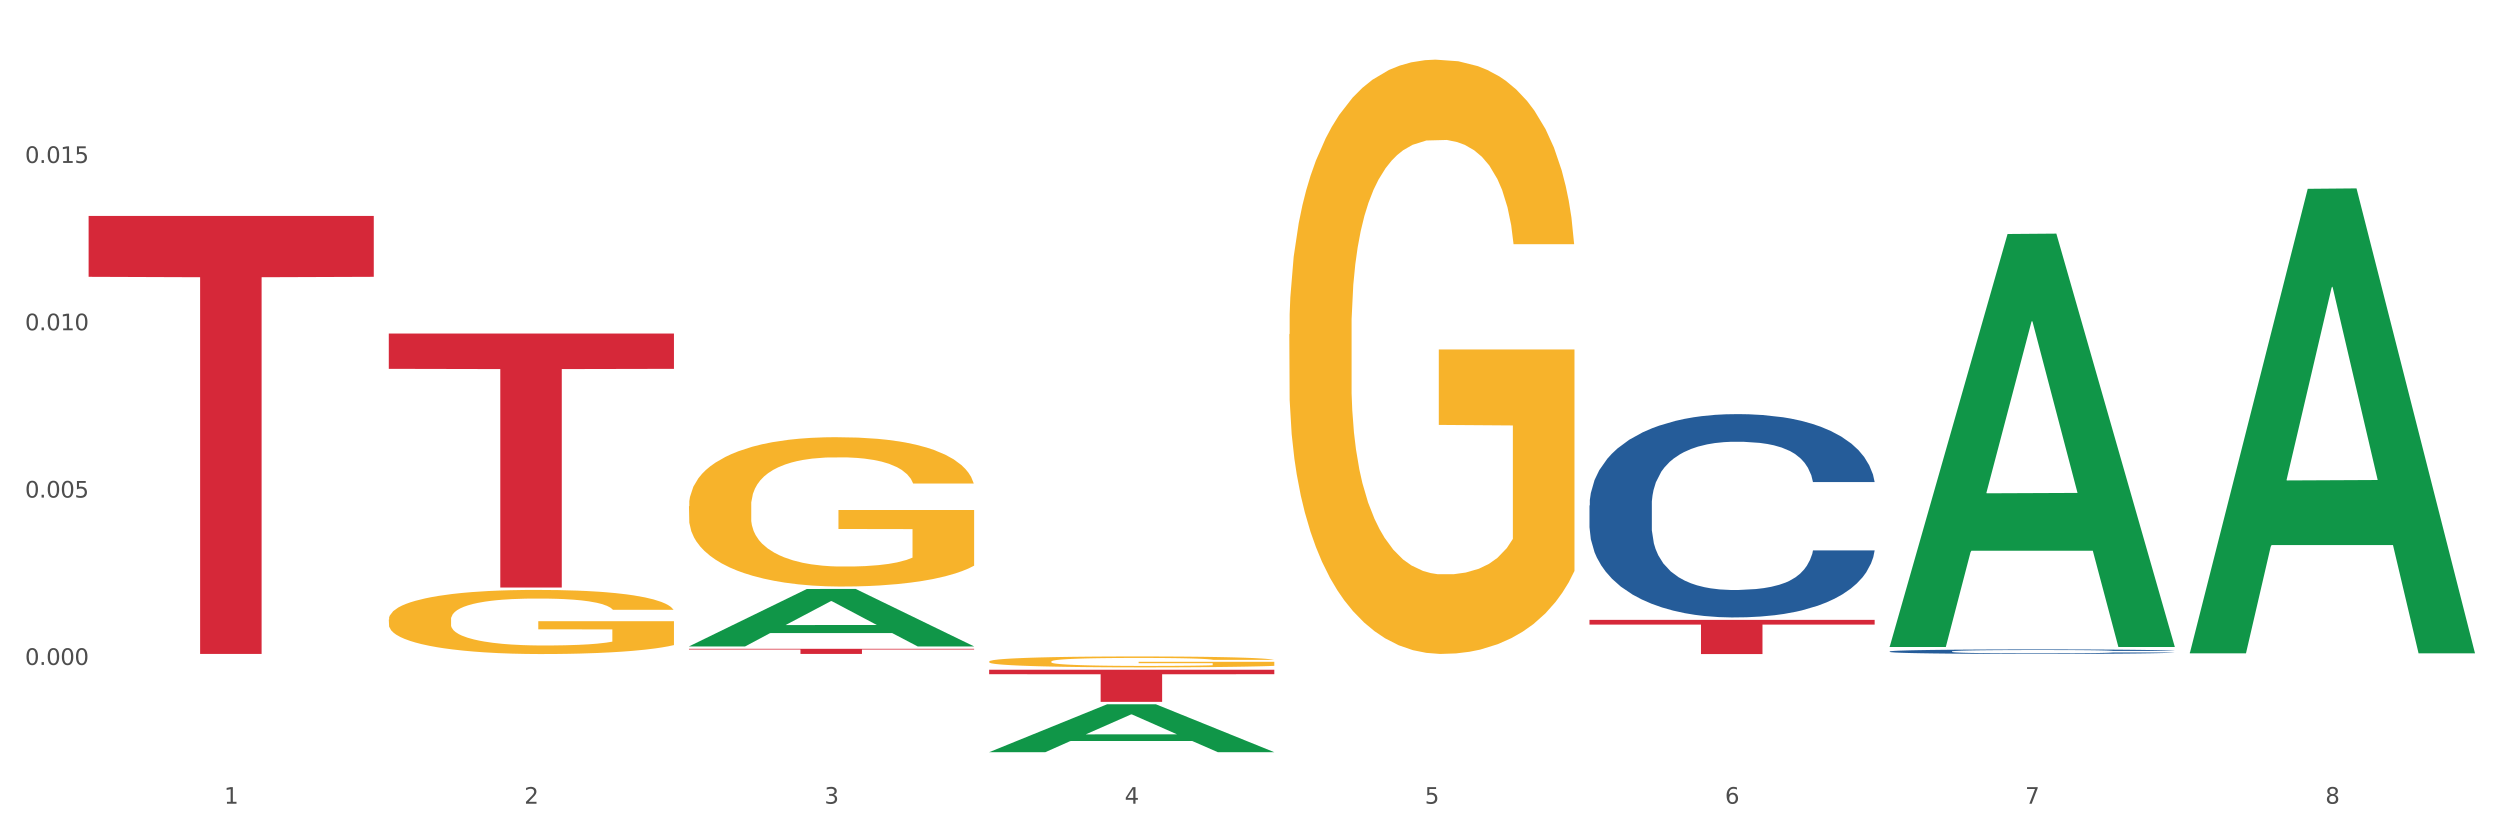 <?xml version="1.0" encoding="utf-8" standalone="no"?>
<!DOCTYPE svg PUBLIC "-//W3C//DTD SVG 1.1//EN"
  "http://www.w3.org/Graphics/SVG/1.1/DTD/svg11.dtd">
<svg xmlns:xlink="http://www.w3.org/1999/xlink" width="1080pt" height="360pt" viewBox="0 0 1080 360" xmlns="http://www.w3.org/2000/svg" version="1.1">
 <rect x="0" y="0" width="1080" height="360" fill="#333333" stroke="none"/>
 <defs>
  <style type="text/css">*{stroke-linejoin: round; stroke-linecap: butt}</style>
 </defs>
 <g id="figure_1">
  <g id="patch_1">
   <path d="M 0 360 
L 1080 360 
L 1080 0 
L 0 0 
z
" style="fill: #ffffff; stroke: #ffffff; stroke-linejoin: miter"/>
  </g>
  <g id="axes_1">
   <g id="matplotlib.axis_1">
    <g id="xtick_1">
     <g id="text_1">
      <!-- 1 -->
      <g style="fill: #4d4d4d" transform="translate(96.825 347.204) scale(0.096 -0.096)">
       <defs>
        <path id="DejaVuSans-31" d="M 794 531 
L 1825 531 
L 1825 4091 
L 703 3866 
L 703 4441 
L 1819 4666 
L 2450 4666 
L 2450 531 
L 3481 531 
L 3481 0 
L 794 0 
L 794 531 
z
" transform="scale(0.016)"/>
       </defs>
       <use xlink:href="#DejaVuSans-31"/>
      </g>
     </g>
    </g>
    <g id="xtick_2">
     <g id="text_2">
      <!-- 2 -->
      <g style="fill: #4d4d4d" transform="translate(226.5 347.204) scale(0.096 -0.096)">
       <defs>
        <path id="DejaVuSans-32" d="M 1228 531 
L 3431 531 
L 3431 0 
L 469 0 
L 469 531 
Q 828 903 1448 1529 
Q 2069 2156 2228 2338 
Q 2531 2678 2651 2914 
Q 2772 3150 2772 3378 
Q 2772 3750 2511 3984 
Q 2250 4219 1831 4219 
Q 1534 4219 1204 4116 
Q 875 4013 500 3803 
L 500 4441 
Q 881 4594 1212 4672 
Q 1544 4750 1819 4750 
Q 2544 4750 2975 4387 
Q 3406 4025 3406 3419 
Q 3406 3131 3298 2873 
Q 3191 2616 2906 2266 
Q 2828 2175 2409 1742 
Q 1991 1309 1228 531 
z
" transform="scale(0.016)"/>
       </defs>
       <use xlink:href="#DejaVuSans-32"/>
      </g>
     </g>
    </g>
    <g id="xtick_3">
     <g id="text_3">
      <!-- 3 -->
      <g style="fill: #4d4d4d" transform="translate(356.175 347.204) scale(0.096 -0.096)">
       <defs>
        <path id="DejaVuSans-33" d="M 2597 2516 
Q 3050 2419 3304 2112 
Q 3559 1806 3559 1356 
Q 3559 666 3084 287 
Q 2609 -91 1734 -91 
Q 1441 -91 1130 -33 
Q 819 25 488 141 
L 488 750 
Q 750 597 1062 519 
Q 1375 441 1716 441 
Q 2309 441 2620 675 
Q 2931 909 2931 1356 
Q 2931 1769 2642 2001 
Q 2353 2234 1838 2234 
L 1294 2234 
L 1294 2753 
L 1863 2753 
Q 2328 2753 2575 2939 
Q 2822 3125 2822 3475 
Q 2822 3834 2567 4026 
Q 2313 4219 1838 4219 
Q 1578 4219 1281 4162 
Q 984 4106 628 3988 
L 628 4550 
Q 988 4650 1302 4700 
Q 1616 4750 1894 4750 
Q 2613 4750 3031 4423 
Q 3450 4097 3450 3541 
Q 3450 3153 3228 2886 
Q 3006 2619 2597 2516 
z
" transform="scale(0.016)"/>
       </defs>
       <use xlink:href="#DejaVuSans-33"/>
      </g>
     </g>
    </g>
    <g id="xtick_4">
     <g id="text_4">
      <!-- 4 -->
      <g style="fill: #4d4d4d" transform="translate(485.85 347.204) scale(0.096 -0.096)">
       <defs>
        <path id="DejaVuSans-34" d="M 2419 4116 
L 825 1625 
L 2419 1625 
L 2419 4116 
z
M 2253 4666 
L 3047 4666 
L 3047 1625 
L 3713 1625 
L 3713 1100 
L 3047 1100 
L 3047 0 
L 2419 0 
L 2419 1100 
L 313 1100 
L 313 1709 
L 2253 4666 
z
" transform="scale(0.016)"/>
       </defs>
       <use xlink:href="#DejaVuSans-34"/>
      </g>
     </g>
    </g>
    <g id="xtick_5">
     <g id="text_5">
      <!-- 5 -->
      <g style="fill: #4d4d4d" transform="translate(615.525 347.204) scale(0.096 -0.096)">
       <defs>
        <path id="DejaVuSans-35" d="M 691 4666 
L 3169 4666 
L 3169 4134 
L 1269 4134 
L 1269 2991 
Q 1406 3038 1543 3061 
Q 1681 3084 1819 3084 
Q 2600 3084 3056 2656 
Q 3513 2228 3513 1497 
Q 3513 744 3044 326 
Q 2575 -91 1722 -91 
Q 1428 -91 1123 -41 
Q 819 9 494 109 
L 494 744 
Q 775 591 1075 516 
Q 1375 441 1709 441 
Q 2250 441 2565 725 
Q 2881 1009 2881 1497 
Q 2881 1984 2565 2268 
Q 2250 2553 1709 2553 
Q 1456 2553 1204 2497 
Q 953 2441 691 2322 
L 691 4666 
z
" transform="scale(0.016)"/>
       </defs>
       <use xlink:href="#DejaVuSans-35"/>
      </g>
     </g>
    </g>
    <g id="xtick_6">
     <g id="text_6">
      <!-- 6 -->
      <g style="fill: #4d4d4d" transform="translate(745.2 347.204) scale(0.096 -0.096)">
       <defs>
        <path id="DejaVuSans-36" d="M 2113 2584 
Q 1688 2584 1439 2293 
Q 1191 2003 1191 1497 
Q 1191 994 1439 701 
Q 1688 409 2113 409 
Q 2538 409 2786 701 
Q 3034 994 3034 1497 
Q 3034 2003 2786 2293 
Q 2538 2584 2113 2584 
z
M 3366 4563 
L 3366 3988 
Q 3128 4100 2886 4159 
Q 2644 4219 2406 4219 
Q 1781 4219 1451 3797 
Q 1122 3375 1075 2522 
Q 1259 2794 1537 2939 
Q 1816 3084 2150 3084 
Q 2853 3084 3261 2657 
Q 3669 2231 3669 1497 
Q 3669 778 3244 343 
Q 2819 -91 2113 -91 
Q 1303 -91 875 529 
Q 447 1150 447 2328 
Q 447 3434 972 4092 
Q 1497 4750 2381 4750 
Q 2619 4750 2861 4703 
Q 3103 4656 3366 4563 
z
" transform="scale(0.016)"/>
       </defs>
       <use xlink:href="#DejaVuSans-36"/>
      </g>
     </g>
    </g>
    <g id="xtick_7">
     <g id="text_7">
      <!-- 7 -->
      <g style="fill: #4d4d4d" transform="translate(874.875 347.204) scale(0.096 -0.096)">
       <defs>
        <path id="DejaVuSans-37" d="M 525 4666 
L 3525 4666 
L 3525 4397 
L 1831 0 
L 1172 0 
L 2766 4134 
L 525 4134 
L 525 4666 
z
" transform="scale(0.016)"/>
       </defs>
       <use xlink:href="#DejaVuSans-37"/>
      </g>
     </g>
    </g>
    <g id="xtick_8">
     <g id="text_8">
      <!-- 8 -->
      <g style="fill: #4d4d4d" transform="translate(1004.55 347.204) scale(0.096 -0.096)">
       <defs>
        <path id="DejaVuSans-38" d="M 2034 2216 
Q 1584 2216 1326 1975 
Q 1069 1734 1069 1313 
Q 1069 891 1326 650 
Q 1584 409 2034 409 
Q 2484 409 2743 651 
Q 3003 894 3003 1313 
Q 3003 1734 2745 1975 
Q 2488 2216 2034 2216 
z
M 1403 2484 
Q 997 2584 770 2862 
Q 544 3141 544 3541 
Q 544 4100 942 4425 
Q 1341 4750 2034 4750 
Q 2731 4750 3128 4425 
Q 3525 4100 3525 3541 
Q 3525 3141 3298 2862 
Q 3072 2584 2669 2484 
Q 3125 2378 3379 2068 
Q 3634 1759 3634 1313 
Q 3634 634 3220 271 
Q 2806 -91 2034 -91 
Q 1263 -91 848 271 
Q 434 634 434 1313 
Q 434 1759 690 2068 
Q 947 2378 1403 2484 
z
M 1172 3481 
Q 1172 3119 1398 2916 
Q 1625 2713 2034 2713 
Q 2441 2713 2670 2916 
Q 2900 3119 2900 3481 
Q 2900 3844 2670 4047 
Q 2441 4250 2034 4250 
Q 1625 4250 1398 4047 
Q 1172 3844 1172 3481 
z
" transform="scale(0.016)"/>
       </defs>
       <use xlink:href="#DejaVuSans-38"/>
      </g>
     </g>
    </g>
    <g id="xtick_9"/>
    <g id="xtick_10"/>
    <g id="xtick_11"/>
    <g id="xtick_12"/>
    <g id="xtick_13"/>
    <g id="xtick_14"/>
    <g id="xtick_15"/>
   </g>
   <g id="matplotlib.axis_2">
    <g id="ytick_1">
     <g id="text_9">
      <!-- 0.000 -->
      <g style="fill: #4d4d4d" transform="translate(10.8 287.24) scale(0.096 -0.096)">
       <defs>
        <path id="DejaVuSans-30" d="M 2034 4250 
Q 1547 4250 1301 3770 
Q 1056 3291 1056 2328 
Q 1056 1369 1301 889 
Q 1547 409 2034 409 
Q 2525 409 2770 889 
Q 3016 1369 3016 2328 
Q 3016 3291 2770 3770 
Q 2525 4250 2034 4250 
z
M 2034 4750 
Q 2819 4750 3233 4129 
Q 3647 3509 3647 2328 
Q 3647 1150 3233 529 
Q 2819 -91 2034 -91 
Q 1250 -91 836 529 
Q 422 1150 422 2328 
Q 422 3509 836 4129 
Q 1250 4750 2034 4750 
z
" transform="scale(0.016)"/>
        <path id="DejaVuSans-2e" d="M 684 794 
L 1344 794 
L 1344 0 
L 684 0 
L 684 794 
z
" transform="scale(0.016)"/>
       </defs>
       <use xlink:href="#DejaVuSans-30"/>
       <use xlink:href="#DejaVuSans-2e" transform="translate(63.623 0)"/>
       <use xlink:href="#DejaVuSans-30" transform="translate(95.41 0)"/>
       <use xlink:href="#DejaVuSans-30" transform="translate(159.033 0)"/>
       <use xlink:href="#DejaVuSans-30" transform="translate(222.656 0)"/>
      </g>
     </g>
    </g>
    <g id="ytick_2">
     <g id="text_10">
      <!-- 0.005 -->
      <g style="fill: #4d4d4d" transform="translate(10.8 214.959) scale(0.096 -0.096)">
       <use xlink:href="#DejaVuSans-30"/>
       <use xlink:href="#DejaVuSans-2e" transform="translate(63.623 0)"/>
       <use xlink:href="#DejaVuSans-30" transform="translate(95.41 0)"/>
       <use xlink:href="#DejaVuSans-30" transform="translate(159.033 0)"/>
       <use xlink:href="#DejaVuSans-35" transform="translate(222.656 0)"/>
      </g>
     </g>
    </g>
    <g id="ytick_3">
     <g id="text_11">
      <!-- 0.010 -->
      <g style="fill: #4d4d4d" transform="translate(10.8 142.678) scale(0.096 -0.096)">
       <use xlink:href="#DejaVuSans-30"/>
       <use xlink:href="#DejaVuSans-2e" transform="translate(63.623 0)"/>
       <use xlink:href="#DejaVuSans-30" transform="translate(95.41 0)"/>
       <use xlink:href="#DejaVuSans-31" transform="translate(159.033 0)"/>
       <use xlink:href="#DejaVuSans-30" transform="translate(222.656 0)"/>
      </g>
     </g>
    </g>
    <g id="ytick_4">
     <g id="text_12">
      <!-- 0.015 -->
      <g style="fill: #4d4d4d" transform="translate(10.8 70.396) scale(0.096 -0.096)">
       <use xlink:href="#DejaVuSans-30"/>
       <use xlink:href="#DejaVuSans-2e" transform="translate(63.623 0)"/>
       <use xlink:href="#DejaVuSans-30" transform="translate(95.41 0)"/>
       <use xlink:href="#DejaVuSans-31" transform="translate(159.033 0)"/>
       <use xlink:href="#DejaVuSans-35" transform="translate(222.656 0)"/>
      </g>
     </g>
    </g>
    <g id="ytick_5"/>
    <g id="ytick_6"/>
    <g id="ytick_7"/>
    <g id="ytick_8"/>
    <g id="ytick_9"/>
   </g>
   <g id="PolyCollection_1">
    <path d="M 297.633 279.212 
L 297.76 279.189 
L 348.561 254.44 
L 369.643 254.417 
L 420.825 279.259 
L 396.44 279.259 
L 385.391 273.474 
L 332.94 273.474 
L 332.559 273.567 
L 321.89 279.259 
L 297.633 279.259 
L 297.633 279.212 
L 339.544 270.022 
L 378.787 269.999 
L 359.356 259.712 
L 359.102 259.665 
L 358.848 259.735 
L 339.417 269.999 
L 339.544 270.022 
L 297.633 279.212 
z
" clip-path="url(#p39ee651a45)" style="fill: #109648"/>
    <path d="M 427.308 285.771 
L 427.454 285.767 
L 427.454 285.612 
L 427.745 285.478 
L 429.199 285.156 
L 431.381 284.889 
L 432.981 284.747 
L 434.58 284.631 
L 436.471 284.514 
L 438.798 284.394 
L 443.016 284.217 
L 445.634 284.127 
L 448.834 284.032 
L 454.652 283.894 
L 458.87 283.817 
L 463.233 283.752 
L 470.36 283.675 
L 475.014 283.641 
L 479.959 283.615 
L 485.922 283.597 
L 490.431 283.593 
L 500.321 283.606 
L 508.757 283.645 
L 512.83 283.675 
L 518.066 283.727 
L 520.829 283.761 
L 525.338 283.83 
L 529.992 283.92 
L 533.192 283.998 
L 537.991 284.144 
L 541.628 284.29 
L 544.973 284.471 
L 546.718 284.596 
L 548.027 284.712 
L 549.191 284.846 
L 550.354 285.057 
L 524.174 285.057 
L 523.156 284.906 
L 521.556 284.764 
L 519.229 284.626 
L 517.193 284.54 
L 513.702 284.433 
L 510.502 284.364 
L 507.157 284.312 
L 503.085 284.269 
L 499.885 284.247 
L 495.376 284.23 
L 486.504 284.235 
L 480.541 284.269 
L 476.468 284.312 
L 473.85 284.351 
L 471.523 284.394 
L 468.905 284.454 
L 465.851 284.544 
L 463.669 284.626 
L 461.488 284.73 
L 459.742 284.833 
L 458.142 284.953 
L 456.833 285.082 
L 455.815 285.216 
L 454.943 285.379 
L 454.215 285.651 
L 454.215 286.24 
L 454.506 286.374 
L 455.234 286.55 
L 456.106 286.684 
L 457.561 286.843 
L 458.87 286.951 
L 461.342 287.106 
L 464.106 287.235 
L 466.287 287.316 
L 468.469 287.385 
L 472.251 287.48 
L 476.468 287.557 
L 480.105 287.605 
L 485.05 287.648 
L 488.395 287.665 
L 491.304 287.674 
L 498.431 287.674 
L 503.521 287.661 
L 509.193 287.631 
L 513.557 287.592 
L 517.193 287.545 
L 521.265 287.467 
L 523.883 287.394 
L 523.883 286.494 
L 491.886 286.49 
L 491.886 285.892 
L 550.5 285.892 
L 550.5 287.648 
L 548.027 287.738 
L 545.264 287.82 
L 542.355 287.893 
L 537.991 287.984 
L 532.755 288.07 
L 528.101 288.13 
L 523.156 288.182 
L 517.338 288.229 
L 509.775 288.272 
L 505.121 288.289 
L 499.303 288.302 
L 492.467 288.306 
L 486.504 288.298 
L 480.686 288.276 
L 474.578 288.238 
L 468.614 288.182 
L 464.106 288.126 
L 459.597 288.057 
L 454.797 287.966 
L 451.016 287.88 
L 448.107 287.803 
L 444.907 287.704 
L 441.416 287.575 
L 438.798 287.458 
L 436.471 287.338 
L 433.999 287.183 
L 432.253 287.05 
L 430.508 286.882 
L 429.49 286.757 
L 428.326 286.563 
L 427.454 286.292 
L 427.308 285.771 
z
" clip-path="url(#p39ee651a45)" style="fill: #f7b32b"/>
    <path d="M 556.983 144.404 
L 557.129 144.17 
L 557.129 135.729 
L 557.42 128.46 
L 558.874 110.874 
L 561.056 96.337 
L 562.656 88.599 
L 564.256 82.268 
L 566.146 75.937 
L 568.473 69.372 
L 572.691 59.758 
L 575.309 54.834 
L 578.509 49.676 
L 584.327 42.173 
L 588.545 37.952 
L 592.908 34.435 
L 600.035 30.215 
L 604.689 28.339 
L 609.634 26.932 
L 615.597 25.994 
L 620.106 25.759 
L 629.996 26.463 
L 638.432 28.573 
L 642.505 30.215 
L 647.741 33.028 
L 650.504 34.904 
L 655.013 38.656 
L 659.667 43.58 
L 662.867 47.8 
L 667.667 55.772 
L 671.303 63.745 
L 674.648 73.593 
L 676.393 80.392 
L 677.702 86.723 
L 678.866 93.992 
L 680.029 105.481 
L 653.849 105.481 
L 652.831 97.275 
L 651.231 89.537 
L 648.904 82.034 
L 646.868 77.344 
L 643.377 71.482 
L 640.178 67.731 
L 636.832 64.917 
L 632.76 62.572 
L 629.56 61.4 
L 625.051 60.462 
L 616.179 60.696 
L 610.216 62.572 
L 606.144 64.917 
L 603.526 67.027 
L 601.198 69.372 
L 598.58 72.655 
L 595.526 77.579 
L 593.344 82.034 
L 591.163 87.661 
L 589.417 93.288 
L 587.818 99.854 
L 586.509 106.888 
L 585.49 114.157 
L 584.618 123.067 
L 583.891 137.839 
L 583.891 169.962 
L 584.181 177.231 
L 584.909 186.844 
L 585.781 194.113 
L 587.236 202.789 
L 588.545 208.651 
L 591.017 217.092 
L 593.781 224.126 
L 595.962 228.581 
L 598.144 232.333 
L 601.926 237.491 
L 606.144 241.712 
L 609.78 244.291 
L 614.725 246.636 
L 618.07 247.573 
L 620.979 248.042 
L 628.106 248.042 
L 633.196 247.339 
L 638.869 245.698 
L 643.232 243.587 
L 646.868 241.008 
L 650.94 236.788 
L 653.558 232.802 
L 653.558 183.796 
L 621.561 183.562 
L 621.561 150.969 
L 680.175 150.969 
L 680.175 246.636 
L 677.702 251.56 
L 674.939 256.015 
L 672.03 260.001 
L 667.667 264.925 
L 662.431 269.614 
L 657.776 272.897 
L 652.831 275.711 
L 647.013 278.29 
L 639.45 280.635 
L 634.796 281.572 
L 628.978 282.276 
L 622.142 282.51 
L 616.179 282.041 
L 610.361 280.869 
L 604.253 278.759 
L 598.29 275.711 
L 593.781 272.662 
L 589.272 268.911 
L 584.472 263.987 
L 580.691 259.297 
L 577.782 255.077 
L 574.582 249.684 
L 571.091 242.649 
L 568.473 236.319 
L 566.146 229.753 
L 563.674 221.312 
L 561.928 214.043 
L 560.183 204.899 
L 559.165 198.099 
L 558.001 187.548 
L 557.129 172.776 
L 556.983 144.404 
z
" clip-path="url(#p39ee651a45)" style="fill: #f7b32b"/>
    <path d="M 38.283 93.292 
L 161.474 93.292 
L 161.474 119.587 
L 113.015 119.765 
L 113.015 282.512 
L 86.45 282.512 
L 86.45 119.765 
L 38.283 119.587 
L 38.283 93.469 
L 38.283 93.292 
z
" clip-path="url(#p39ee651a45)" style="fill: #d62839"/>
    <path d="M 167.958 144.093 
L 291.149 144.093 
L 291.149 159.34 
L 242.69 159.443 
L 242.69 253.809 
L 216.125 253.809 
L 216.125 159.443 
L 167.958 159.34 
L 167.958 144.196 
L 167.958 144.093 
z
" clip-path="url(#p39ee651a45)" style="fill: #d62839"/>
    <path d="M 297.633 280.29 
L 420.825 280.29 
L 420.825 280.596 
L 372.365 280.598 
L 372.365 282.492 
L 345.8 282.492 
L 345.8 280.598 
L 297.633 280.596 
L 297.633 280.292 
L 297.633 280.29 
z
" clip-path="url(#p39ee651a45)" style="fill: #d62839"/>
    <path d="M 427.308 289.338 
L 550.5 289.338 
L 550.5 291.265 
L 502.04 291.278 
L 502.04 303.205 
L 475.476 303.205 
L 475.476 291.278 
L 427.308 291.265 
L 427.308 289.351 
L 427.308 289.338 
z
" clip-path="url(#p39ee651a45)" style="fill: #d62839"/>
    <path d="M 816.334 281.422 
L 816.479 281.42 
L 816.479 281.37 
L 816.916 281.302 
L 818.518 281.176 
L 820.556 281.081 
L 824.051 280.97 
L 825.944 280.924 
L 828.42 280.872 
L 833.516 280.788 
L 839.341 280.716 
L 843.418 280.677 
L 846.476 280.652 
L 853.32 280.607 
L 857.252 280.587 
L 861.329 280.571 
L 864.824 280.56 
L 870.648 280.548 
L 875.308 280.542 
L 880.696 280.541 
L 885.21 280.542 
L 891.18 280.55 
L 899.917 280.571 
L 903.266 280.584 
L 907.781 280.605 
L 912.44 280.634 
L 916.226 280.662 
L 920.595 280.704 
L 925.109 280.757 
L 929.477 280.825 
L 932.535 280.888 
L 935.011 280.954 
L 937.195 281.035 
L 938.797 281.123 
L 939.525 281.196 
L 912.877 281.196 
L 912.149 281.13 
L 910.693 281.058 
L 909.237 281.01 
L 907.635 280.97 
L 905.159 280.926 
L 902.975 280.897 
L 899.335 280.863 
L 895.986 280.841 
L 893.219 280.829 
L 889.87 280.818 
L 882.735 280.807 
L 877.638 280.807 
L 874.434 280.811 
L 870.503 280.82 
L 867.154 280.832 
L 863.222 280.854 
L 860.164 280.877 
L 857.106 280.908 
L 855.359 280.929 
L 852.738 280.969 
L 850.99 281.001 
L 848.66 281.056 
L 847.35 281.096 
L 845.02 281.198 
L 844.001 281.273 
L 843.564 281.325 
L 843.273 281.382 
L 843.273 281.661 
L 844.146 281.787 
L 844.874 281.84 
L 846.039 281.901 
L 848.224 281.98 
L 851.427 282.057 
L 854.776 282.113 
L 857.543 282.147 
L 860.164 282.172 
L 862.785 282.191 
L 865.989 282.209 
L 868.61 282.22 
L 872.541 282.231 
L 877.201 282.236 
L 880.842 282.236 
L 888.268 282.227 
L 891.617 282.218 
L 894.821 282.206 
L 898.316 282.186 
L 901.082 282.165 
L 902.684 282.148 
L 905.305 282.114 
L 907.344 282.079 
L 909.091 282.037 
L 910.256 282.002 
L 911.567 281.948 
L 912.586 281.887 
L 912.877 281.855 
L 939.525 281.855 
L 938.942 281.919 
L 937.923 281.982 
L 935.885 282.066 
L 934.283 282.114 
L 931.807 282.174 
L 929.186 282.224 
L 925.546 282.279 
L 922.197 282.32 
L 918.702 282.356 
L 914.916 282.388 
L 908.072 282.433 
L 905.596 282.446 
L 900.354 282.467 
L 896.277 282.48 
L 890.307 282.492 
L 884.191 282.499 
L 877.784 282.501 
L 872.105 282.498 
L 865.843 282.487 
L 861.911 282.476 
L 857.543 282.46 
L 852.446 282.435 
L 847.641 282.404 
L 843.127 282.369 
L 838.904 282.327 
L 834.972 282.281 
L 829.876 282.204 
L 826.09 282.129 
L 823.323 282.059 
L 821.43 282 
L 819.537 281.925 
L 818.518 281.873 
L 816.916 281.747 
L 816.334 281.631 
L 816.334 281.422 
z
" clip-path="url(#p39ee651a45)" style="fill: #255c99"/>
    <path d="M 686.658 218.364 
L 686.804 218.284 
L 686.804 216.037 
L 687.241 212.988 
L 688.843 207.373 
L 690.881 203.12 
L 694.376 198.146 
L 696.269 196.06 
L 698.745 193.734 
L 703.841 189.963 
L 709.666 186.754 
L 713.743 184.989 
L 716.801 183.866 
L 723.645 181.86 
L 727.577 180.978 
L 731.654 180.256 
L 735.149 179.774 
L 740.973 179.213 
L 745.633 178.972 
L 751.021 178.892 
L 755.535 178.972 
L 761.505 179.293 
L 770.242 180.256 
L 773.591 180.817 
L 778.105 181.78 
L 782.765 183.064 
L 786.551 184.347 
L 790.92 186.192 
L 795.434 188.599 
L 799.802 191.648 
L 802.86 194.456 
L 805.336 197.424 
L 807.52 201.035 
L 809.122 204.966 
L 809.85 208.255 
L 783.202 208.255 
L 782.474 205.287 
L 781.018 202.078 
L 779.562 199.911 
L 777.96 198.146 
L 775.484 196.141 
L 773.3 194.857 
L 769.66 193.333 
L 766.311 192.37 
L 763.544 191.808 
L 760.195 191.327 
L 753.059 190.846 
L 747.963 190.846 
L 744.759 191.006 
L 740.828 191.407 
L 737.479 191.969 
L 733.547 192.932 
L 730.489 193.975 
L 727.431 195.338 
L 725.684 196.301 
L 723.063 198.066 
L 721.315 199.51 
L 718.985 201.997 
L 717.675 203.762 
L 715.345 208.335 
L 714.326 211.705 
L 713.889 214.031 
L 713.597 216.599 
L 713.597 229.114 
L 714.471 234.73 
L 715.199 237.137 
L 716.364 239.865 
L 718.548 243.395 
L 721.752 246.845 
L 725.101 249.332 
L 727.868 250.856 
L 730.489 251.979 
L 733.11 252.862 
L 736.314 253.664 
L 738.935 254.145 
L 742.866 254.627 
L 747.526 254.867 
L 751.166 254.867 
L 758.593 254.466 
L 761.942 254.065 
L 765.146 253.503 
L 768.64 252.621 
L 771.407 251.658 
L 773.009 250.936 
L 775.63 249.412 
L 777.669 247.807 
L 779.416 245.962 
L 780.581 244.358 
L 781.891 241.951 
L 782.911 239.223 
L 783.202 237.779 
L 809.85 237.779 
L 809.267 240.667 
L 808.248 243.475 
L 806.209 247.246 
L 804.608 249.412 
L 802.132 252.059 
L 799.511 254.306 
L 795.871 256.793 
L 792.521 258.638 
L 789.027 260.243 
L 785.241 261.687 
L 778.397 263.692 
L 775.921 264.254 
L 770.679 265.217 
L 766.602 265.778 
L 760.632 266.34 
L 754.516 266.661 
L 748.109 266.741 
L 742.429 266.581 
L 736.168 266.099 
L 732.236 265.618 
L 727.868 264.896 
L 722.771 263.773 
L 717.966 262.409 
L 713.452 260.804 
L 709.229 258.959 
L 705.297 256.873 
L 700.201 253.423 
L 696.415 250.054 
L 693.648 246.925 
L 691.755 244.277 
L 689.862 240.908 
L 688.843 238.581 
L 687.241 232.965 
L 686.658 227.75 
L 686.658 218.364 
z
" clip-path="url(#p39ee651a45)" style="fill: #255c99"/>
    <path d="M 686.658 267.772 
L 809.85 267.772 
L 809.85 269.828 
L 761.391 269.842 
L 761.391 282.562 
L 734.826 282.562 
L 734.826 269.842 
L 686.658 269.828 
L 686.658 267.786 
L 686.658 267.772 
z
" clip-path="url(#p39ee651a45)" style="fill: #d62839"/>
    <path d="M 297.633 218.679 
L 297.779 218.621 
L 297.779 216.499 
L 298.07 214.673 
L 299.524 210.253 
L 301.706 206.6 
L 303.306 204.656 
L 304.905 203.065 
L 306.796 201.474 
L 309.123 199.824 
L 313.341 197.408 
L 315.959 196.171 
L 319.159 194.874 
L 324.977 192.989 
L 329.195 191.928 
L 333.558 191.044 
L 340.685 189.983 
L 345.339 189.512 
L 350.284 189.159 
L 356.247 188.923 
L 360.756 188.864 
L 370.646 189.041 
L 379.082 189.571 
L 383.154 189.983 
L 388.39 190.691 
L 391.154 191.162 
L 395.663 192.105 
L 400.317 193.342 
L 403.517 194.403 
L 408.316 196.406 
L 411.952 198.41 
L 415.298 200.884 
L 417.043 202.593 
L 418.352 204.184 
L 419.516 206.011 
L 420.679 208.898 
L 394.499 208.898 
L 393.481 206.836 
L 391.881 204.891 
L 389.554 203.006 
L 387.518 201.827 
L 384.027 200.354 
L 380.827 199.411 
L 377.482 198.704 
L 373.41 198.115 
L 370.21 197.82 
L 365.701 197.585 
L 356.829 197.644 
L 350.866 198.115 
L 346.793 198.704 
L 344.175 199.235 
L 341.848 199.824 
L 339.23 200.649 
L 336.176 201.886 
L 333.994 203.006 
L 331.813 204.42 
L 330.067 205.834 
L 328.467 207.484 
L 327.158 209.252 
L 326.14 211.078 
L 325.268 213.317 
L 324.54 217.03 
L 324.54 225.102 
L 324.831 226.929 
L 325.558 229.345 
L 326.431 231.171 
L 327.886 233.352 
L 329.195 234.825 
L 331.667 236.946 
L 334.431 238.714 
L 336.612 239.833 
L 338.794 240.776 
L 342.575 242.072 
L 346.793 243.133 
L 350.429 243.781 
L 355.375 244.37 
L 358.72 244.606 
L 361.629 244.724 
L 368.755 244.724 
L 373.846 244.547 
L 379.518 244.135 
L 383.882 243.604 
L 387.518 242.956 
L 391.59 241.895 
L 394.208 240.894 
L 394.208 228.579 
L 362.21 228.52 
L 362.21 220.329 
L 420.825 220.329 
L 420.825 244.37 
L 418.352 245.608 
L 415.589 246.727 
L 412.68 247.729 
L 408.316 248.966 
L 403.08 250.145 
L 398.426 250.97 
L 393.481 251.677 
L 387.663 252.325 
L 380.1 252.914 
L 375.446 253.15 
L 369.628 253.327 
L 362.792 253.386 
L 356.829 253.268 
L 351.011 252.973 
L 344.903 252.443 
L 338.939 251.677 
L 334.431 250.911 
L 329.922 249.968 
L 325.122 248.731 
L 321.341 247.552 
L 318.432 246.492 
L 315.232 245.136 
L 311.741 243.369 
L 309.123 241.778 
L 306.796 240.128 
L 304.324 238.007 
L 302.578 236.18 
L 300.833 233.882 
L 299.815 232.173 
L 298.651 229.521 
L 297.779 225.809 
L 297.633 218.679 
z
" clip-path="url(#p39ee651a45)" style="fill: #f7b32b"/>
    <path d="M 167.958 267.645 
L 168.104 267.62 
L 168.104 266.709 
L 168.394 265.925 
L 169.849 264.027 
L 172.031 262.458 
L 173.63 261.623 
L 175.23 260.939 
L 177.121 260.256 
L 179.448 259.548 
L 183.666 258.51 
L 186.284 257.979 
L 189.484 257.422 
L 195.302 256.612 
L 199.52 256.157 
L 203.883 255.777 
L 211.01 255.322 
L 215.664 255.119 
L 220.609 254.967 
L 226.572 254.866 
L 231.081 254.841 
L 240.971 254.917 
L 249.407 255.144 
L 253.479 255.322 
L 258.715 255.625 
L 261.479 255.828 
L 265.988 256.233 
L 270.642 256.764 
L 273.842 257.219 
L 278.641 258.08 
L 282.277 258.94 
L 285.623 260.003 
L 287.368 260.737 
L 288.677 261.42 
L 289.84 262.205 
L 291.004 263.445 
L 264.824 263.445 
L 263.806 262.559 
L 262.206 261.724 
L 259.879 260.914 
L 257.843 260.408 
L 254.352 259.775 
L 251.152 259.37 
L 247.807 259.067 
L 243.735 258.814 
L 240.535 258.687 
L 236.026 258.586 
L 227.154 258.611 
L 221.191 258.814 
L 217.118 259.067 
L 214.5 259.295 
L 212.173 259.548 
L 209.555 259.902 
L 206.501 260.433 
L 204.319 260.914 
L 202.138 261.521 
L 200.392 262.129 
L 198.792 262.837 
L 197.483 263.596 
L 196.465 264.381 
L 195.593 265.342 
L 194.865 266.937 
L 194.865 270.404 
L 195.156 271.188 
L 195.883 272.226 
L 196.756 273.01 
L 198.211 273.946 
L 199.52 274.579 
L 201.992 275.49 
L 204.756 276.249 
L 206.937 276.73 
L 209.119 277.135 
L 212.9 277.692 
L 217.118 278.147 
L 220.754 278.425 
L 225.699 278.678 
L 229.045 278.78 
L 231.954 278.83 
L 239.08 278.83 
L 244.171 278.754 
L 249.843 278.577 
L 254.207 278.349 
L 257.843 278.071 
L 261.915 277.616 
L 264.533 277.185 
L 264.533 271.897 
L 232.535 271.871 
L 232.535 268.354 
L 291.149 268.354 
L 291.149 278.678 
L 288.677 279.21 
L 285.913 279.691 
L 283.005 280.121 
L 278.641 280.652 
L 273.405 281.158 
L 268.751 281.513 
L 263.806 281.816 
L 257.988 282.095 
L 250.425 282.348 
L 245.771 282.449 
L 239.953 282.525 
L 233.117 282.55 
L 227.154 282.5 
L 221.336 282.373 
L 215.227 282.145 
L 209.264 281.816 
L 204.756 281.487 
L 200.247 281.082 
L 195.447 280.551 
L 191.666 280.045 
L 188.757 279.589 
L 185.557 279.007 
L 182.066 278.248 
L 179.448 277.565 
L 177.121 276.856 
L 174.649 275.945 
L 172.903 275.161 
L 171.158 274.174 
L 170.14 273.44 
L 168.976 272.301 
L 168.104 270.707 
L 167.958 267.645 
z
" clip-path="url(#p39ee651a45)" style="fill: #f7b32b"/>
    <path d="M 427.308 324.911 
L 427.435 324.891 
L 478.236 304.256 
L 499.318 304.236 
L 550.5 324.95 
L 526.115 324.95 
L 515.066 320.126 
L 462.615 320.126 
L 462.234 320.204 
L 451.566 324.95 
L 427.308 324.95 
L 427.308 324.911 
L 469.219 317.248 
L 508.462 317.228 
L 489.031 308.651 
L 488.777 308.612 
L 488.523 308.671 
L 469.092 317.228 
L 469.219 317.248 
L 427.308 324.911 
z
" clip-path="url(#p39ee651a45)" style="fill: #109648"/>
    <path d="M 816.334 279.174 
L 816.461 279.006 
L 867.261 101.09 
L 888.343 100.923 
L 939.525 279.509 
L 915.141 279.509 
L 904.092 237.923 
L 851.64 237.923 
L 851.259 238.594 
L 840.591 279.509 
L 816.334 279.509 
L 816.334 279.174 
L 858.244 213.105 
L 897.487 212.938 
L 878.056 138.988 
L 877.802 138.652 
L 877.548 139.155 
L 858.117 212.938 
L 858.244 213.105 
L 816.334 279.174 
z
" clip-path="url(#p39ee651a45)" style="fill: #109648"/>
    <path d="M 946.009 281.857 
L 946.136 281.668 
L 996.936 81.57 
L 1018.018 81.381 
L 1069.2 282.234 
L 1044.816 282.234 
L 1033.767 235.463 
L 981.315 235.463 
L 980.934 236.217 
L 970.266 282.234 
L 946.009 282.234 
L 946.009 281.857 
L 987.919 207.551 
L 1027.163 207.362 
L 1007.731 124.192 
L 1007.477 123.815 
L 1007.223 124.381 
L 987.792 207.362 
L 987.919 207.551 
L 946.009 281.857 
z
" clip-path="url(#p39ee651a45)" style="fill: #109648"/>
   </g>
  </g>
 </g>
 <defs>
  <clipPath id="p39ee651a45">
   <rect x="38.283" y="10.8" width="1030.917" height="329.109"/>
  </clipPath>
 </defs>
</svg>
